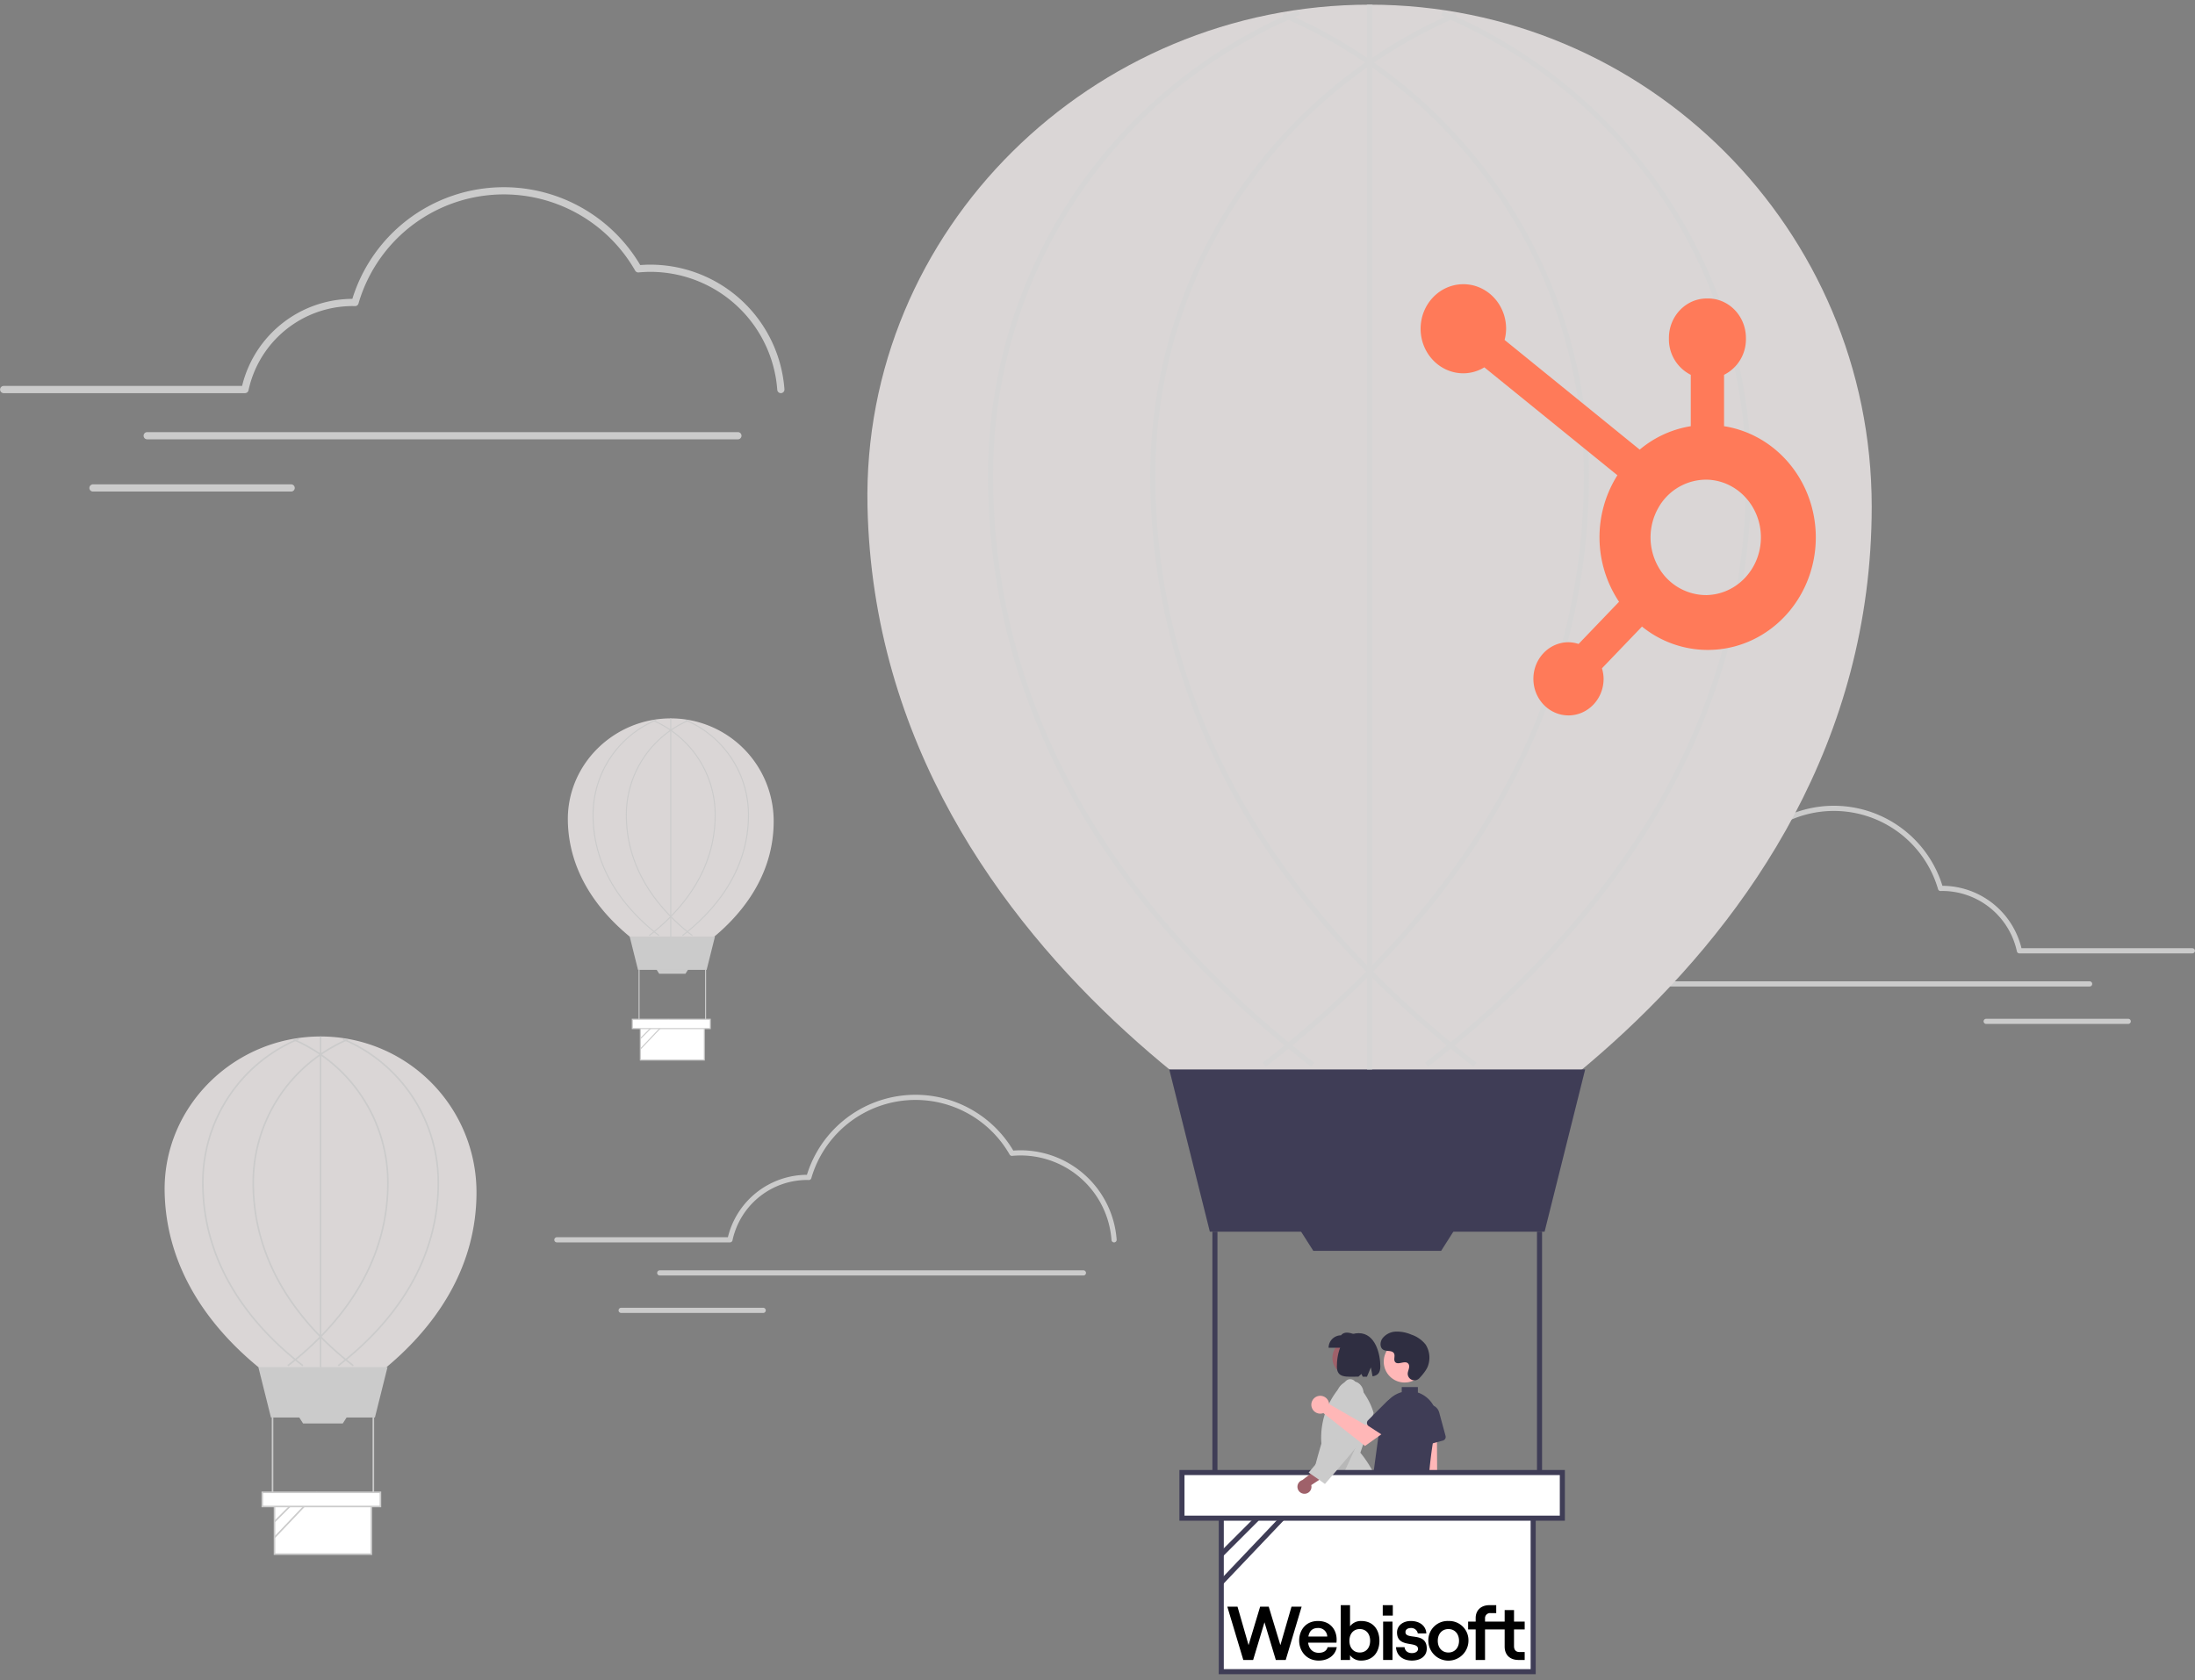<?xml version="1.0" encoding="UTF-8"?>
<svg xmlns="http://www.w3.org/2000/svg" xmlns:xlink="http://www.w3.org/1999/xlink" width="1080" height="827" viewBox="0 0 1080 827">
  <rect x="0" y="0" width="1080" height="827" fill="#808080" stroke="none"/>
  <defs>
    <clipPath id="clip-why_Webisoft_for_HubSpot_dev_">
      <rect width="1080" height="827"></rect>
    </clipPath>
  </defs>
  <g id="why_Webisoft_for_HubSpot_dev_" data-name="why Webisoft for HubSpot dev " clip-path="url(#clip-why_Webisoft_for_HubSpot_dev_)">
    <g id="undraw_Floating_re_xtcj" transform="translate(0 2.299)">
      <path id="Path_2236" data-name="Path 2236" d="M551.411,294.084a1.773,1.773,0,0,1-1.766-1.648,62.65,62.65,0,0,0-62.312-58.052c-1.89,0-3.875.1-5.9.286a1.772,1.772,0,0,1-1.7-.884,74.442,74.442,0,0,0-136.133,16.191,1.765,1.765,0,0,1-1.743,1.279l-.471-.014c-.245-.008-.49-.017-.737-.017a52.5,52.5,0,0,0-51.162,41.453,1.773,1.773,0,0,1-1.735,1.407H168.986a1.773,1.773,0,0,1,0-3.545H286.327a56.079,56.079,0,0,1,54.254-42.86,77.987,77.987,0,0,1,141.651-16.636c1.744-.136,3.454-.2,5.1-.2a66.207,66.207,0,0,1,65.849,61.349,1.773,1.773,0,0,1-1.644,1.893C551.495,294.083,551.452,294.084,551.411,294.084Z" transform="translate(-167.213 -102.889)" fill="#cbcbcb"></path>
      <path id="Path_2237" data-name="Path 2237" d="M516.3,292.88H225.58a1.773,1.773,0,0,1,0-3.545H516.3a1.773,1.773,0,0,1,0,3.545Z" transform="translate(-153.193 -78.955)" fill="#cbcbcb"></path>
      <path id="Path_2238" data-name="Path 2238" d="M301.766,313.481h-97.5a1.773,1.773,0,1,1,0-3.545h97.5a1.773,1.773,0,0,1,0,3.545Z" transform="translate(-158.473 -73.852)" fill="#cbcbcb"></path>
      <path id="Path_2239" data-name="Path 2239" d="M385.581,604.443c0,72.068-75.556,106.553-75.556,106.553s-76.33-34.484-77.88-106.553c-.911-42.36,34.348-76.718,76.718-76.718a76.718,76.718,0,0,1,76.718,76.718Z" transform="translate(-151.132 -19.899)" fill="#dad6d6"></path>
      <path id="Path_2240" data-name="Path 2240" d="M159.228,562.222H108.082l-6.2-24.8h63.544Z" transform="translate(25.239 133.136)" fill="#cbcbcb"></path>
      <rect id="Rectangle_216" data-name="Rectangle 216" width="47.658" height="24.836" transform="translate(135.065 737.768)" fill="#fff"></rect>
      <path id="Path_2241" data-name="Path 2241" d="M323.584,737.313H275.151V711.7h48.433Zm-47.658-.775h46.883V712.477H275.926Z" transform="translate(-140.474 25.677)" fill="#cbcbcb"></path>
      <path id="Path_2242" data-name="Path 2242" d="M139.5,560.343H119.962l-2.242-3.524h24.023Z" transform="translate(29.163 137.941)" fill="#cbcbcb"></path>
      <rect id="Rectangle_217" data-name="Rectangle 217" width="0.775" height="37.972" transform="translate(133.708 695.358)" fill="#cbcbcb"></rect>
      <rect id="Rectangle_218" data-name="Rectangle 218" width="0.775" height="37.972" transform="translate(183.304 695.358)" fill="#cbcbcb"></rect>
      <path id="Path_2243" data-name="Path 2243" d="M300.879,689.851l-.473-.614c22.387-17.264,49.073-46.84,49.073-89.7a76.226,76.226,0,0,0-46.619-70.332l.3-.714a77,77,0,0,1,47.092,71.046C350.254,642.711,323.4,672.48,300.879,689.851Z" transform="translate(-134.218 -19.709)" fill="#cbcbcb"></path>
      <path id="Path_2244" data-name="Path 2244" d="M281,689.805l-.473-.614c22.387-17.264,49.074-46.84,49.074-89.7a76.316,76.316,0,0,0-46.089-70.106l.307-.711a77.09,77.09,0,0,1,46.556,70.818C330.38,642.666,303.529,672.436,281,689.805Z" transform="translate(-139.141 -19.664)" fill="#cbcbcb"></path>
      <path id="Path_2245" data-name="Path 2245" d="M316.148,689.805c-22.525-17.37-49.375-47.138-49.375-90.313a77.09,77.09,0,0,1,46.557-70.817l.307.711a76.316,76.316,0,0,0-46.089,70.106c0,42.859,26.686,72.435,49.073,89.7Z" transform="translate(-142.549 -19.664)" fill="#cbcbcb"></path>
      <path id="Path_2246" data-name="Path 2246" d="M296.274,689.877c-22.525-17.37-49.375-47.138-49.375-90.313a76.946,76.946,0,0,1,47.407-71.178l.3.715a76.173,76.173,0,0,0-46.931,70.463c0,42.86,26.686,72.436,49.073,89.7Z" transform="translate(-147.473 -19.736)" fill="#cbcbcb"></path>
      <rect id="Rectangle_219" data-name="Rectangle 219" width="0.775" height="162.735" transform="translate(157.344 507.826)" fill="#cbcbcb"></rect>
      <line id="Line_13" data-name="Line 13" y1="14.21" x2="14.21" transform="translate(135.065 732.41)" fill="#fff"></line>
      <rect id="Rectangle_220" data-name="Rectangle 220" width="20.096" height="0.775" transform="translate(134.794 746.348) rotate(-45)" fill="#cbcbcb"></rect>
      <line id="Line_14" data-name="Line 14" y1="22.213" x2="21.127" transform="translate(135.065 732.168)" fill="#fff"></line>
      <rect id="Rectangle_221" data-name="Rectangle 221" width="30.655" height="0.775" transform="translate(134.79 754.118) rotate(-46.444)" fill="#cbcbcb"></rect>
      <rect id="Rectangle_222" data-name="Rectangle 222" width="58.12" height="6.974" transform="translate(129.059 732.168)" fill="#fff"></rect>
      <path id="Path_2247" data-name="Path 2247" d="M329.232,714.965H270.338v-7.749h58.895Zm-58.12-.775h57.345v-6.2H271.113Z" transform="translate(-141.666 24.566)" fill="#cbcbcb"></path>
      <path id="Path_2248" data-name="Path 2248" d="M492.414,452.885c0,47.568-49.87,70.329-49.87,70.329s-50.381-22.761-51.4-70.329c-.6-27.96,22.671-50.637,50.637-50.637A50.637,50.637,0,0,1,492.414,452.885Z" transform="translate(-111.743 -50.984)" fill="#dad6d6"></path>
      <path id="Path_2249" data-name="Path 2249" d="M286.165,383.976H252.406l-4.091-16.368h41.942Z" transform="translate(61.515 91.068)" fill="#cbcbcb"></path>
      <rect id="Rectangle_223" data-name="Rectangle 223" width="31.456" height="16.393" transform="translate(315.073 503.035)" fill="#fff"></rect>
      <path id="Path_2250" data-name="Path 2250" d="M451.493,540.584H419.525v-16.9h31.968Zm-31.457-.511h30.945V524.192H420.036Z" transform="translate(-104.708 -20.901)" fill="#cbcbcb"></path>
      <path id="Path_2251" data-name="Path 2251" d="M273.144,382.735h-12.9l-1.48-2.326h15.856Z" transform="translate(64.105 94.239)" fill="#cbcbcb"></path>
      <rect id="Rectangle_224" data-name="Rectangle 224" width="0.511" height="25.063" transform="translate(314.177 475.043)" fill="#cbcbcb"></rect>
      <rect id="Rectangle_225" data-name="Rectangle 225" width="0.511" height="25.063" transform="translate(346.913 475.043)" fill="#cbcbcb"></rect>
      <path id="Path_2252" data-name="Path 2252" d="M436.507,509.257l-.312-.405c14.777-11.395,32.391-30.916,32.391-59.205a50.312,50.312,0,0,0-30.771-46.422l.2-.471A50.823,50.823,0,0,1,469.1,449.646C469.1,478.143,451.374,497.792,436.507,509.257Z" transform="translate(-100.579 -50.859)" fill="#cbcbcb"></path>
      <path id="Path_2253" data-name="Path 2253" d="M423.389,509.228l-.312-.405c14.777-11.395,32.391-30.916,32.391-59.206a50.372,50.372,0,0,0-30.42-46.272l.2-.47a50.883,50.883,0,0,1,30.729,46.742C455.978,478.113,438.256,497.762,423.389,509.228Z" transform="translate(-103.828 -50.828)" fill="#cbcbcb"></path>
      <path id="Path_2254" data-name="Path 2254" d="M446.585,509.227C431.718,497.762,414,478.113,414,449.616a50.882,50.882,0,0,1,30.729-46.742l.2.47a50.372,50.372,0,0,0-30.421,46.273c0,28.289,17.614,47.811,32.391,59.206Z" transform="translate(-106.078 -50.829)" fill="#cbcbcb"></path>
      <path id="Path_2255" data-name="Path 2255" d="M433.467,509.274c-14.867-11.465-32.59-31.113-32.59-59.61a50.788,50.788,0,0,1,31.291-46.981l.2.472a50.277,50.277,0,0,0-30.976,46.509c0,28.289,17.614,47.811,32.391,59.205Z" transform="translate(-109.328 -50.876)" fill="#cbcbcb"></path>
      <rect id="Rectangle_226" data-name="Rectangle 226" width="0.511" height="107.412" transform="translate(329.778 351.264)" fill="#cbcbcb"></rect>
      <line id="Line_15" data-name="Line 15" y1="9.379" x2="9.379" transform="translate(315.073 499.499)" fill="#fff"></line>
      <rect id="Rectangle_227" data-name="Rectangle 227" width="13.264" height="0.511" transform="translate(314.896 508.697) rotate(-45)" fill="#cbcbcb"></rect>
      <line id="Line_16" data-name="Line 16" y1="14.662" x2="13.943" transform="translate(315.073 499.339)" fill="#fff"></line>
      <rect id="Rectangle_228" data-name="Rectangle 228" width="20.234" height="0.511" transform="translate(314.892 513.826) rotate(-46.444)" fill="#cbcbcb"></rect>
      <rect id="Rectangle_229" data-name="Rectangle 229" width="38.362" height="4.603" transform="translate(311.109 499.339)" fill="#fff"></rect>
      <path id="Path_2256" data-name="Path 2256" d="M455.221,525.833H416.348v-5.115h38.873Zm-38.362-.512h37.85V521.23H416.86Z" transform="translate(-105.495 -21.635)" fill="#cbcbcb"></path>
      <path id="Path_2257" data-name="Path 2257" d="M812.327,509.378a1.27,1.27,0,0,0,1.266-1.182,44.907,44.907,0,0,1,44.665-41.611c1.355,0,2.778.069,4.23.2a1.27,1.27,0,0,0,1.221-.633,53.359,53.359,0,0,1,97.578,11.605,1.265,1.265,0,0,0,1.25.917l.338-.01c.176-.006.351-.012.528-.012a37.633,37.633,0,0,1,36.673,29.713,1.271,1.271,0,0,0,1.243,1.008h85.125a1.271,1.271,0,0,0,0-2.541h-84.108a40.2,40.2,0,0,0-38.889-30.722,55.9,55.9,0,0,0-101.534-11.925c-1.25-.1-2.476-.147-3.655-.147a47.456,47.456,0,0,0-47.2,43.974,1.271,1.271,0,0,0,1.179,1.357Z" transform="translate(-7.715 -42.443)" fill="#cbcbcb"></path>
      <path id="Path_2258" data-name="Path 2258" d="M824.444,508.514h208.383a1.271,1.271,0,1,0,0-2.541H824.444a1.271,1.271,0,1,0,0,2.541Z" transform="translate(-4.713 -25.288)" fill="#cbcbcb"></path>
      <path id="Path_2259" data-name="Path 2259" d="M950.72,523.282h69.885a1.271,1.271,0,0,0,0-2.541H950.72a1.271,1.271,0,1,0,0,2.541Z" transform="translate(26.569 -21.63)" fill="#cbcbcb"></path>
      <path id="Path_2260" data-name="Path 2260" d="M524.218,650.971h-4.184l-1.99-16.132h6.174Z" transform="translate(128.335 157.268)" fill="#9f616a"></path>
      <path id="Path_2261" data-name="Path 2261" d="M693.737,772.819H680.252v-.171A5.255,5.255,0,0,1,685.5,767.4h8.237Z" transform="translate(-40.119 39.475)" fill="#2f2e41"></path>
      <path id="Path_2262" data-name="Path 2262" d="M568.919,644.161l-3.586,2.155-10.014-12.8,5.292-3.179Z" transform="translate(137.569 156.152)" fill="#9f616a"></path>
      <path id="Path_2263" data-name="Path 2263" d="M726.74,772.354l-.088-.146a5.255,5.255,0,0,1,1.8-7.2l7.061-4.242,2.791,4.646Z" transform="translate(-28.81 37.831)" fill="#2f2e41"></path>
      <path id="Path_2264" data-name="Path 2264" d="M692.944,779.586h-.072a56.168,56.168,0,0,1-6.089-.35c-.771-.076-1.607-.159-2.614-.242l-.035-.006c-.687-.2-.706-6.649-.415-28.711.149-11.3.318-24.107.117-32.264l0-.08.061-.053a30.663,30.663,0,0,1,26.98-6.849l.074.015.038.065c4.111,6.955,10.317,16.974,16.319,26.663,13.779,22.241,17.719,28.782,17.287,29.276l-.052.04c-.941.47-1.647.833-2.248,1.141a74.116,74.116,0,0,1-7.316,3.3l-.111.045-.081-.088c-13.98-15.319-25.615-32.432-32.811-48.252-.841,5.4-1.862,12.453-2.94,19.9-3.1,21.427-5.2,35.536-6.041,36.4Z" transform="translate(-39.304 25.323)" fill="#2f2e41"></path>
      <path id="Path_2265" data-name="Path 2265" d="M697.443,731.395a73.232,73.232,0,0,1,24.487,4.1,55.739,55.739,0,0,0-12.5-36.34l-.061-.074.031-.091c2.2-6.345,4.466-12.9,6.494-19.431l-.031-.11c-1.422-5.057-4.476-10.168-9.334-15.624a2.99,2.99,0,0,0-4.082-.207A38.026,38.026,0,0,0,690.2,694.575l0,.033-.009.032c-3.8,12.889-5.185,19.509-6.4,25.349-.889,4.261-1.658,7.95-3.2,13.221a79.389,79.389,0,0,1,16.858-1.815Z" transform="translate(-40.036 13.59)" fill="#cbcbcb"></path>
      <path id="Path_2266" data-name="Path 2266" d="M540.58,564.419,528.2,591.362l-7.071-7.157Z" transform="translate(129.1 139.823)" opacity="0.1"></path>
      <circle id="Ellipse_374" data-name="Ellipse 374" cx="8.805" cy="8.805" r="8.805" transform="translate(655.583 657.182)" fill="#9f616a"></circle>
      <path id="Path_2267" data-name="Path 2267" d="M691.135,651.972h13.982v-6.094c-3.069-1.219-6.072-2.256-7.887,0a6.094,6.094,0,0,0-6.095,6.094Z" transform="translate(-37.423 9.041)" fill="#2f2e41"></path>
      <path id="Path_2268" data-name="Path 2268" d="M705.085,644.752c8.358,0,10.7,10.477,10.7,16.387,0,3.3-1.491,4.475-3.833,4.874l-.827-4.412-1.938,4.6c-.658,0-1.349-.009-2.066-.023l-.657-1.353L705,666.156c-5.867.009-10.61.864-10.61-5.017C694.387,655.229,696.439,644.752,705.085,644.752Z" transform="translate(-36.617 9.092)" fill="#2f2e41"></path>
      <path id="Path_2269" data-name="Path 2269" d="M1003.416,367.775c0,232.077-243.307,343.125-243.307,343.125s-245.8-111.048-250.793-343.125c-2.934-136.41,110.608-247.05,247.05-247.05S1003.416,231.334,1003.416,367.775Z" transform="translate(-82.479 -120.725)" fill="#dad6d6"></path>
      <path id="Path_2270" data-name="Path 2270" d="M548.777,650.234h-5.129l-2.439-19.781h7.569Z" transform="translate(134.073 156.182)" fill="#ffb7b7"></path>
      <path id="Path_2271" data-name="Path 2271" d="M541.463,645.132h9.891v6.227H535.236a6.228,6.228,0,0,1,6.227-6.228Z" transform="translate(132.594 159.818)" fill="#2f2e41"></path>
      <path id="Path_2272" data-name="Path 2272" d="M564.2,650.234h-5.128l-2.441-19.781h7.57Z" transform="translate(137.894 156.182)" fill="#ffb7b7"></path>
      <path id="Path_2273" data-name="Path 2273" d="M556.886,645.132h9.891v6.227H550.659a6.227,6.227,0,0,1,6.227-6.228Z" transform="translate(136.414 159.818)" fill="#2f2e41"></path>
      <path id="Path_2274" data-name="Path 2274" d="M730.249,730.686a4.494,4.494,0,0,1-.863-6.837l-3.377-47.922,9.727.943L736,723.8a4.518,4.518,0,0,1-5.755,6.885Z" transform="translate(-28.783 16.815)" fill="#ffb7b7"></path>
      <path id="Path_2275" data-name="Path 2275" d="M715.848,771.187l-5.646-.269a1.882,1.882,0,0,1-1.793-1.867l-.394-57.124a1.883,1.883,0,0,1,2.153-1.876l22.587,3.279a1.871,1.871,0,0,1,1.612,1.849l2.9,52.932a1.883,1.883,0,0,1-1.882,1.9H729.3a1.874,1.874,0,0,1-1.859-1.59s-4.6-39.7-5.229-39.68-4.408,40.794-4.408,40.794a1.89,1.89,0,0,1-1.87,1.659Z" transform="translate(-33.241 25.263)" fill="#2f2e41"></path>
      <path id="Path_2276" data-name="Path 2276" d="M728.071,692.766a1.875,1.875,0,0,1-.778-1.423l-.713-12.916a5.186,5.186,0,0,1,10.184-1.643l3.131,11.548a1.885,1.885,0,0,1-1.324,2.309l-8.906,2.415A1.876,1.876,0,0,1,728.071,692.766Z" transform="translate(-28.644 16.078)" fill="#3f3d56"></path>
      <ellipse id="Ellipse_375" data-name="Ellipse 375" cx="10.274" cy="10.274" rx="10.274" ry="10.274" transform="translate(680.834 657.599)" fill="#ffb7b7"></ellipse>
      <path id="Path_2277" data-name="Path 2277" d="M730.727,667.064A3.319,3.319,0,0,1,725,665.22a3.37,3.37,0,0,1,0-.651c.129-1.236.843-2.357.672-3.662a1.921,1.921,0,0,0-.352-.9c-1.527-2.045-5.113.915-6.554-.937-.884-1.135.155-2.923-.523-4.192-.9-1.675-3.547-.849-5.21-1.766-1.85-1.02-1.74-3.859-.522-5.586a8.786,8.786,0,0,1,6.661-3.391,17.868,17.868,0,0,1,7.527,1.469,15.041,15.041,0,0,1,7.112,4.931,12.039,12.039,0,0,1,1.217,10.25C734.412,662.861,732.292,665.4,730.727,667.064Z" transform="translate(-32.347 8.938)" fill="#2f2e41"></path>
      <path id="Path_2278" data-name="Path 2278" d="M734.728,670.651q-.268-.193-.546-.378A13.538,13.538,0,0,0,731,668.716v-2.7h-7.948v2.5A13.939,13.939,0,0,0,712.949,680.1l-5.412,40.18a1.873,1.873,0,0,0,.389,1.423,1.85,1.85,0,0,0,1.277.7,28.416,28.416,0,0,1,10.742,3.68,15.947,15.947,0,0,0,7.825,2,18.857,18.857,0,0,0,6.369-1.134,1.868,1.868,0,0,0,1.221-1.675c.195-4.324,1.335-26.582,4.653-40.158a13.879,13.879,0,0,0-5.286-14.463Z" transform="translate(-33.364 14.359)" fill="#3f3d56"></path>
      <path id="Path_2279" data-name="Path 2279" d="M645.755,499.855h-164.7L461.091,420H665.718Z" transform="translate(114.226 104.047)" fill="#3f3d56"></path>
      <rect id="Rectangle_230" data-name="Rectangle 230" width="153.471" height="79.978" transform="translate(599.895 740.466)" fill="#fff"></rect>
      <path id="Path_2280" data-name="Path 2280" d="M803.77,795.65H647.8V713.176H803.77Zm-153.471-2.5H801.275V715.671H650.3Z" transform="translate(-48.157 26.042)" fill="#3f3d56"></path>
      <path id="Path_2281" data-name="Path 2281" d="M582.23,493.8H519.312l-7.221-11.347H589.45Z" transform="translate(126.86 119.518)" fill="#3f3d56"></path>
      <rect id="Rectangle_231" data-name="Rectangle 231" width="2.495" height="122.277" transform="translate(596.528 603.901)" fill="#3f3d56"></rect>
      <rect id="Rectangle_232" data-name="Rectangle 232" width="2.495" height="122.277" transform="translate(756.237 603.901)" fill="#3f3d56"></rect>
      <path id="Path_2282" data-name="Path 2282" d="M730.654,642.807l-1.524-1.976C801.222,585.237,887.158,490,887.158,351.978A245.466,245.466,0,0,0,737.033,125.491l.972-2.3A247.956,247.956,0,0,1,889.654,351.978C889.654,491.01,803.189,586.871,730.654,642.807Z" transform="translate(-28.01 -120.114)" fill="#d6d5d5"></path>
      <path id="Path_2283" data-name="Path 2283" d="M666.654,642.662l-1.524-1.976c72.091-55.594,158.029-150.835,158.029-288.854A245.755,245.755,0,0,0,674.743,126.075l.989-2.291A248.25,248.25,0,0,1,825.654,351.831C825.654,490.863,739.189,586.726,666.654,642.662Z" transform="translate(-43.865 -119.967)" fill="#d6d5d5"></path>
      <path id="Path_2284" data-name="Path 2284" d="M779.825,642.661c-72.534-55.936-159-151.8-159-290.829A248.248,248.248,0,0,1,770.75,123.784l.99,2.291A245.755,245.755,0,0,0,623.321,351.831c0,138.017,85.937,233.259,158.029,288.853Z" transform="translate(-54.84 -119.967)" fill="#d6d5d5"></path>
      <path id="Path_2285" data-name="Path 2285" d="M715.825,642.892c-72.534-55.936-159-151.8-159-290.829a247.784,247.784,0,0,1,152.662-229.21l.962,2.3A245.3,245.3,0,0,0,559.321,352.062c0,138.019,85.937,233.26,158.029,288.853Z" transform="translate(-70.695 -120.198)" fill="#d6d5d5"></path>
      <rect id="Rectangle_233" data-name="Rectangle 233" width="2.495" height="524.046" transform="translate(672.64 0)" fill="#d6d5d5"></rect>
      <line id="Line_17" data-name="Line 17" y1="45.759" x2="45.759" transform="translate(600.895 723.215)" fill="#fff"></line>
      <rect id="Rectangle_234" data-name="Rectangle 234" width="24.786" height="2.495" transform="translate(600.019 761.854) rotate(-45)" fill="#3f3d56"></rect>
      <line id="Line_18" data-name="Line 18" y1="71.534" x2="68.031" transform="translate(600.895 722.435)" fill="#fff"></line>
      <rect id="Rectangle_235" data-name="Rectangle 235" width="43.817" height="2.495" transform="translate(600 775.645) rotate(-46.444)" fill="#3f3d56"></rect>
      <rect id="Rectangle_236" data-name="Rectangle 236" width="187.159" height="22.459" transform="translate(581.555 722.435)" fill="#fff"></rect>
      <path id="Path_2286" data-name="Path 2286" d="M821.959,723.68H632.3V698.725H821.959Zm-187.159-2.5H819.463V701.22H634.8Z" transform="translate(-51.997 22.462)" fill="#3f3d56"></path>
      <path id="Path_2287" data-name="Path 2287" d="M682.556,710.768a3.431,3.431,0,0,0,3.089-4.258l10.2-6.681-5.816-2.512-8.792,6.73a3.449,3.449,0,0,0,1.321,6.722Z" transform="translate(-40.468 22.113)" fill="#9f616a"></path>
      <path id="Path_2288" data-name="Path 2288" d="M691.274,714.3l-.129-.091c-2.427-1.786-5.121-3.633-7.727-5.42l-.157-.107.123-.144c5.561-6.507,11.129-13.3,16.514-19.878l-.01-.024.051-.026.021-.026.011.009.032-.016-.147.011-1.66-13.016a8.343,8.343,0,0,1,.178-8.94,7.08,7.08,0,0,1,9.214-2.1,6.046,6.046,0,0,1,2.655,4.515,5.453,5.453,0,0,1-1.445,4.465,187.756,187.756,0,0,1,.758,19v.06l-.037.049c-5.741,7.293-12.047,14.548-18.145,21.563Z" transform="translate(-39.373 13.77)" fill="#cbcbcb"></path>
      <path id="Path_2289" data-name="Path 2289" d="M692.988,672.846a4.433,4.433,0,0,1,.1.686l17.97,10.368,4.368-2.515,4.656,6.1-9.344,6.66-20.5-16.173a4.391,4.391,0,1,1,2.751-5.121Z" transform="translate(-39.111 15.212)" fill="#ffb7b7"></path>
      <path id="Path_2290" data-name="Path 2290" d="M706.265,682.747a1.875,1.875,0,0,1,.541-1.528l9.146-9.148a5.187,5.187,0,0,1,8.018,6.491L717.457,688.6a1.884,1.884,0,0,1-2.6.554l-7.741-5.023a1.875,1.875,0,0,1-.848-1.382Z" transform="translate(-33.677 15.483)" fill="#3f3d56"></path>
      <path id="Path_2291" data-name="Path 2291" d="M661.211,623.378a1.27,1.27,0,0,1-1.266-1.182,44.907,44.907,0,0,0-44.665-41.611c-1.354,0-2.777.069-4.229.2a1.27,1.27,0,0,1-1.221-.633,53.359,53.359,0,0,0-97.579,11.605,1.265,1.265,0,0,1-1.25.917l-.338-.01c-.176-.006-.351-.012-.528-.012a37.633,37.633,0,0,0-36.672,29.713,1.271,1.271,0,0,1-1.243,1.008H387.093a1.271,1.271,0,1,1,0-2.541H471.2a40.2,40.2,0,0,1,38.889-30.722A55.9,55.9,0,0,1,611.625,578.19c1.25-.1,2.476-.146,3.655-.146a47.456,47.456,0,0,1,47.2,43.974,1.271,1.271,0,0,1-1.179,1.357C661.27,623.377,661.24,623.378,661.211,623.378Z" transform="translate(-113.057 -14.202)" fill="#cbcbcb"></path>
      <path id="Path_2292" data-name="Path 2292" d="M636.042,622.514H427.659a1.271,1.271,0,1,1,0-2.541H636.042a1.271,1.271,0,1,1,0,2.541Z" transform="translate(-103.008 2.953)" fill="#cbcbcb"></path>
      <path id="Path_2293" data-name="Path 2293" d="M482.268,637.282H412.383a1.271,1.271,0,0,1,0-2.541h69.885a1.271,1.271,0,1,1,0,2.541Z" transform="translate(-106.792 6.611)" fill="#cbcbcb"></path>
    </g>
    <path id="Path_991" data-name="Path 991" d="M217.381,69.876V44.6a19.531,19.531,0,0,0,10.763-17.541v-.58c0-10.748-8.358-19.461-18.667-19.461h-.557c-10.31,0-18.667,8.713-18.667,19.461v.58A19.531,19.531,0,0,0,201.016,44.6V69.876a51.83,51.83,0,0,0-25.135,11.536L109.4,27.427a22.562,22.562,0,0,0,.749-5.46C110.17,9.856,100.769.019,89.152,0S68.1,9.779,68.084,21.891s9.387,21.944,21,21.96a20.16,20.16,0,0,0,10.358-2.938l65.466,53.11a57.232,57.232,0,0,0,.811,62.268l-19.911,20.766a16.465,16.465,0,0,0-4.976-.846c-9.535.008-17.261,8.07-17.258,18.012s7.732,18,17.267,18,17.269-8.051,17.277-17.993a18.462,18.462,0,0,0-.811-5.188l19.7-20.543a51.358,51.358,0,0,0,60.6,3.051c18.824-12.293,28.323-35.5,23.813-58.173s-22.077-40.029-44.038-43.5M209.215,153a27.022,27.022,0,0,1-24.224-13.97,29.456,29.456,0,0,1,0-28.861,27.022,27.022,0,0,1,24.224-13.97c14.665.535,26.291,13.081,26.3,28.379s-11.606,27.856-26.271,28.407" transform="translate(630.898 139.88)" fill="#ff7a59"></path>
    <g id="Layer_1" transform="translate(603.877 790.019)">
      <g id="Group_35" data-name="Group 35">
        <path id="Path_2438" data-name="Path 2438" d="M31.577,3.49,26.108,22.407,20.377,3.49H16.143L10.451,22.407,5.019,3.49H0L7.866,29.712H12.7l5.58-18.542,5.583,18.542H28.73L36.559,3.49Z" transform="translate(0 -2.742)"></path>
        <path id="Path_2439" data-name="Path 2439" d="M174.508,51.989c-2.922,0-4.869-1.949-5.207-4.982h13.935c.036-.375.075-.937.075-1.574,0-4.5-2.847-9.1-9.178-9.1-6.181,0-9.253,4.682-9.253,9.665,0,4.944,3.447,9.815,9.626,9.815,4.644,0,8.166-2.585,8.878-6.592h-4.5C178.4,51.015,176.866,51.989,174.508,51.989Zm-.375-12.209a4.332,4.332,0,0,1,4.571,4.2h-9.289C169.9,41.128,171.547,39.779,174.133,39.779Z" transform="translate(-129.532 -28.541)"></path>
        <path id="Path_2440" data-name="Path 2440" d="M270.415,7.791a6.694,6.694,0,0,0-5.544,2.585V0H260.3V26.97h4.569v-2.36a6.51,6.51,0,0,0,5.469,2.661c5.655,0,8.989-3.97,8.989-9.74S276,7.791,270.415,7.791Zm-.75,15.509c-3.072,0-5.094-2.285-5.094-5.769s2.022-5.769,5.094-5.769,5.094,2.285,5.094,5.769S272.737,23.3,269.664,23.3Z" transform="translate(-204.495)"></path>
        <rect id="Rectangle_244" data-name="Rectangle 244" width="4.607" height="18.879" transform="translate(76.662 8.091)"></rect>
        <rect id="Rectangle_245" data-name="Rectangle 245" width="4.944" height="5.132" transform="translate(76.476)"></rect>
        <path id="Path_2441" data-name="Path 2441" d="M391.814,41.8c0-1.273,1.087-2.024,2.736-2.024a3.251,3.251,0,0,1,3.334,2.658h4.2c-.186-3.67-3.22-6.106-7.641-6.106-3.9,0-6.779,2.322-6.779,5.619,0,7.979,10.338,3.97,10.338,8.166,0,1.123-1.2,2.022-3,2.022-2.06,0-3.447-1.123-3.634-2.922h-4.2c.225,4.045,3.259,6.592,7.829,6.592,4.421,0,7.3-2.322,7.3-5.881C402.3,41.39,391.814,45.885,391.814,41.8Z" transform="translate(-304.166 -28.541)"></path>
        <path id="Path_2442" data-name="Path 2442" d="M471.23,36.34a9.485,9.485,0,0,0-9.89,9.74,9.871,9.871,0,0,0,19.741,0A9.476,9.476,0,0,0,471.23,36.34Zm0,15.509c-3.147,0-5.244-2.36-5.244-5.769s2.1-5.769,5.244-5.769c3.109,0,5.207,2.36,5.207,5.769S474.338,51.849,471.23,51.849Z" transform="translate(-362.435 -28.549)"></path>
        <path id="Path_2443" data-name="Path 2443" d="M580.485,11.95V8.091h-5.244V2.4h-4.607V8.091h-9.656V6.556A2.478,2.478,0,0,1,563.637,3.9h2.847V0h-3.372c-4.082,0-6.742,2.51-6.742,6.331v1.76H552.66V11.95h3.709V26.97h4.607V11.95h9.656v8.428c0,4.2,2.7,6.592,6.817,6.592h3.034v-3.9h-2.51c-1.724,0-2.734-.973-2.734-2.883V11.95Z" transform="translate(-434.177)"></path>
      </g>
    </g>
  </g>
</svg>
